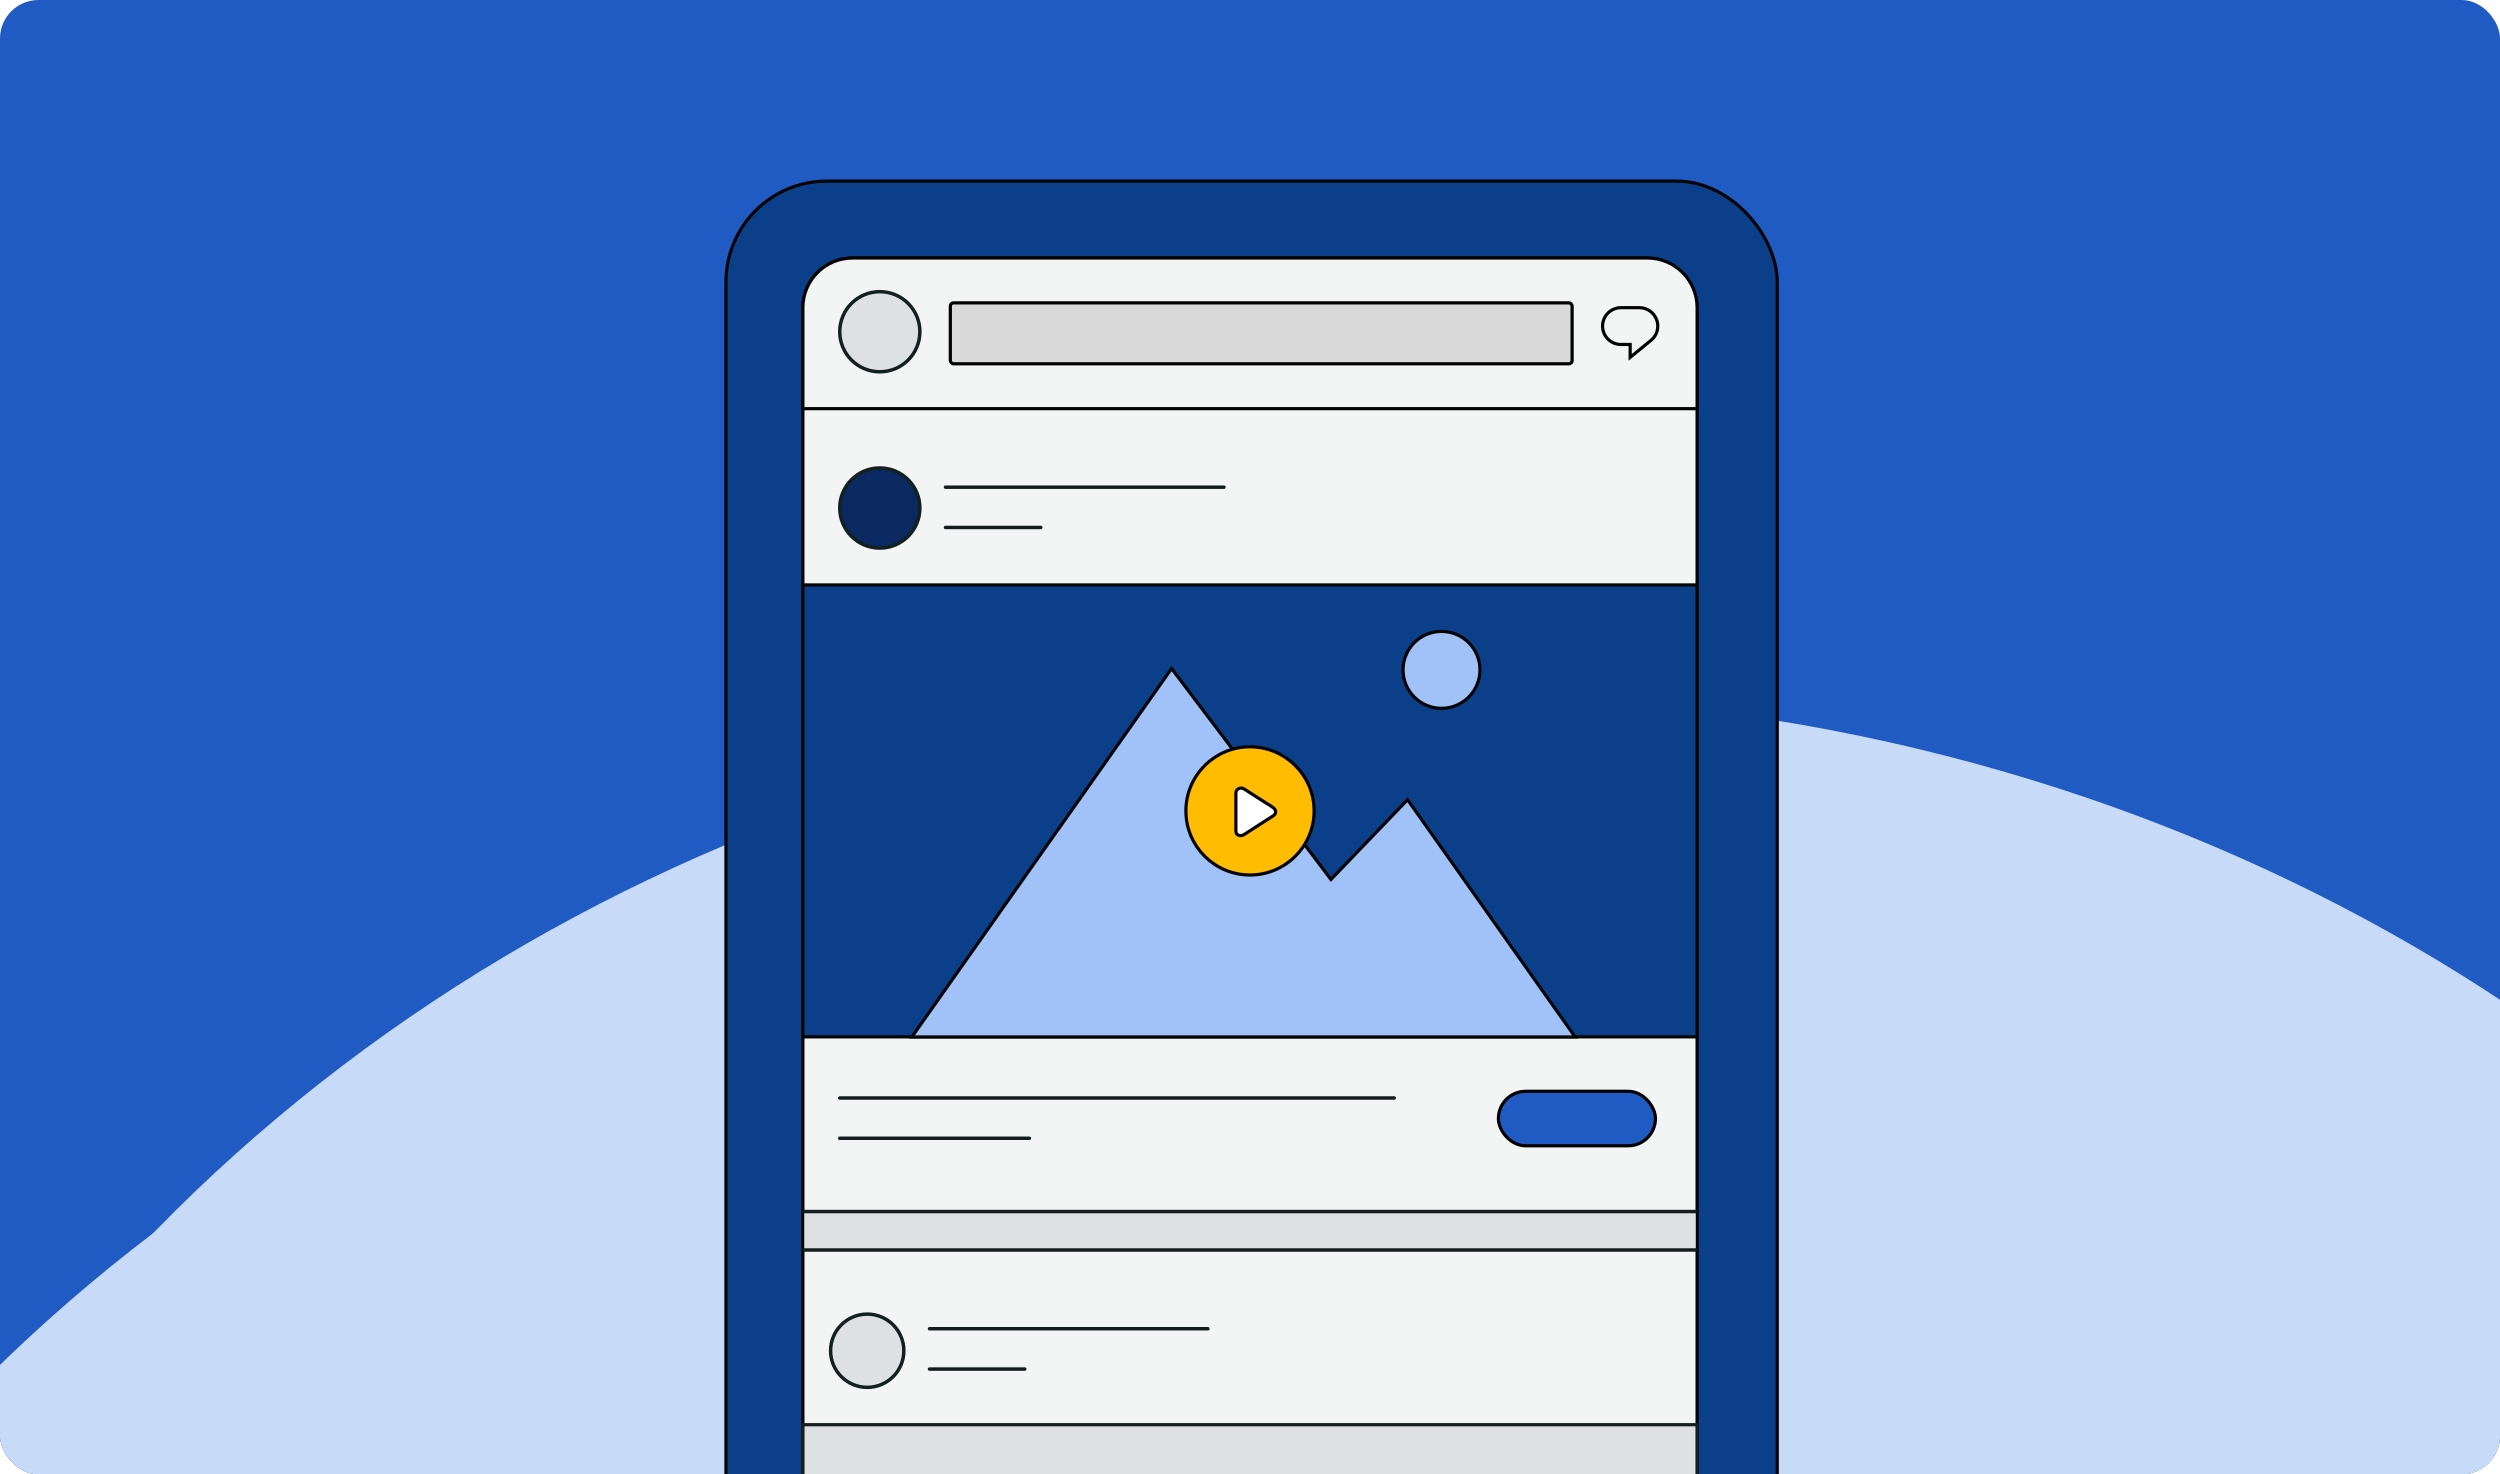 <svg xmlns="http://www.w3.org/2000/svg" width="780" height="460" viewBox="0 0 780 460" fill="none"><g clip-path="url(#clip0_149_23296)"><rect width="780" height="460" rx="12" fill="#205BC3"></rect><g clip-path="url(#clip1_149_23296)"><g filter="url(#filter0_f_149_23296)"><ellipse cx="540.005" cy="491.314" rx="540.005" ry="491.314" transform="matrix(0.972 -0.234 0.286 0.958 -266.419 412.097)" fill="#C7DBF9"></ellipse></g><g filter="url(#filter1_f_149_23296)"><ellipse cx="540.005" cy="491.314" rx="540.005" ry="491.314" transform="matrix(0.972 -0.234 0.286 0.958 -207.746 360.14)" fill="#C7DBF9"></ellipse></g></g><rect x="226.5" y="56.5" width="328" height="606" rx="31.5" fill="#0C3F89" stroke="#040404"></rect><rect x="250.5" y="80.5" width="279" height="523" rx="15.5" fill="#F3F4F4" stroke="#040404"></rect><path d="M262 342.571H435" stroke="#141D1D" stroke-width="1.087" stroke-miterlimit="10" stroke-linecap="round" stroke-linejoin="round"></path><path d="M262 355.143H321.184" stroke="#141D1D" stroke-width="1.087" stroke-miterlimit="10" stroke-linecap="round" stroke-linejoin="round"></path><path d="M250.509 444.509H529.491V588C529.491 596.555 522.555 603.491 514 603.491H266C257.445 603.491 250.509 596.555 250.509 588V444.509Z" fill="#DEE1E1" stroke="#162020" stroke-width="1.019" stroke-miterlimit="10"></path><path d="M270.572 432.857C276.884 432.857 282 427.74 282 421.429C282 415.117 276.884 410 270.572 410C264.26 410 259.143 415.117 259.143 421.429C259.143 427.74 264.26 432.857 270.572 432.857Z" fill="#DEE1E1" stroke="#132020" stroke-width="1.087" stroke-miterlimit="10"></path><path d="M290 414.571H376.857" stroke="#141D1D" stroke-width="1.087" stroke-miterlimit="10" stroke-linecap="round" stroke-linejoin="round"></path><path d="M290 427.143H319.715" stroke="#141D1D" stroke-width="1.087" stroke-miterlimit="10" stroke-linecap="round" stroke-linejoin="round"></path><rect x="251" y="378" width="278" height="12" fill="#DEE1E1"></rect><path d="M251 378H529" stroke="#141D1D" stroke-width="1.087" stroke-miterlimit="10" stroke-linecap="round" stroke-linejoin="round"></path><path d="M251 390H529" stroke="#141D1D" stroke-width="1.087" stroke-miterlimit="10" stroke-linecap="round" stroke-linejoin="round"></path><path d="M266 80.5H514C522.56 80.5 529.5 87.44 529.5 96V127.5H250.5V96C250.5 87.44 257.44 80.5 266 80.5Z" fill="#F3F4F4" stroke="#040404"></path><path d="M508.611 107.481H509.111V106.981H508.611V107.481ZM508.611 111.5H508.111V112.555L508.928 111.887L508.611 111.5ZM514.922 106.337L514.622 105.937L514.613 105.943L514.605 105.95L514.922 106.337ZM500.5 101.741C500.5 98.846 502.846 96.5 505.741 96.5V95.5C502.294 95.5 499.5 98.294 499.5 101.741H500.5ZM505.741 106.981C502.846 106.981 500.5 104.635 500.5 101.741H499.5C499.5 105.187 502.294 107.981 505.741 107.981V106.981ZM508.611 106.981H505.741V107.981H508.611V106.981ZM509.111 111.5V107.481H508.111V111.5H509.111ZM514.605 105.95L508.295 111.113L508.928 111.887L515.238 106.724L514.605 105.95ZM516.722 101.741C516.722 103.457 515.898 104.98 514.622 105.937L515.222 106.737C516.739 105.6 517.722 103.785 517.722 101.741H516.722ZM511.481 96.5C514.376 96.5 516.722 98.846 516.722 101.741H517.722C517.722 98.294 514.928 95.5 511.481 95.5V96.5ZM505.741 96.5H511.481V95.5H505.741V96.5Z" fill="#040404"></path><rect x="296.5" y="94.5" width="194" height="19" rx="1" fill="#D9D9D9" stroke="black"></rect><path d="M274.5 116C281.404 116 287 110.404 287 103.5C287 96.596 281.404 91 274.5 91C267.596 91 262 96.596 262 103.5C262 110.404 267.596 116 274.5 116Z" fill="#DEE1E1" stroke="#132020" stroke-width="1.087" stroke-miterlimit="10"></path><path d="M274.5 171C281.404 171 287 165.404 287 158.5C287 151.596 281.404 146 274.5 146C267.596 146 262 151.596 262 158.5C262 165.404 267.596 171 274.5 171Z" fill="#0A2960" stroke="#132020" stroke-width="1.087" stroke-miterlimit="10"></path><path d="M295 152H381.857" stroke="#141D1D" stroke-width="1.087" stroke-miterlimit="10" stroke-linecap="round" stroke-linejoin="round"></path><path d="M295 164.571H324.714" stroke="#141D1D" stroke-width="1.087" stroke-miterlimit="10" stroke-linecap="round" stroke-linejoin="round"></path><rect x="467.5" y="340.485" width="49" height="17" rx="8.5" fill="#205BC3" stroke="black"></rect><path d="M250.5 182.5H529.5V323.5H250.5V182.5Z" fill="#0C3F89" stroke="#040404" stroke-miterlimit="10"></path><path d="M449.751 221C456.378 221 461.751 215.627 461.751 209C461.751 202.373 456.378 197 449.751 197C443.124 197 437.751 202.373 437.751 209C437.751 215.627 443.124 221 449.751 221Z" fill="#A1C2F8" stroke="#040404" stroke-linecap="round" stroke-linejoin="round"></path><path d="M415.662 273.968L439.156 249.515L491.446 323.532H452.116H325.122H284.495L365.535 208.585L414.902 273.923L415.256 274.391L415.662 273.968Z" fill="#A1C2F8" stroke="#040404" stroke-miterlimit="10"></path><path d="M390 273C401.046 273 410 264.046 410 253C410 241.954 401.046 233 390 233C378.954 233 370 241.954 370 253C370 264.046 378.954 273 390 273Z" fill="#FFBC00" stroke="#040404" stroke-miterlimit="10"></path><path d="M397.824 253.956C397.694 254.151 397.532 254.346 397.273 254.508C396.527 254.995 395.78 255.483 395.002 255.97C394.223 256.457 393.509 256.945 392.731 257.432C391.206 258.406 389.714 259.381 388.189 260.356C388.059 260.453 387.897 260.518 387.767 260.583C387.67 260.615 387.54 260.648 387.443 260.68C387.378 260.68 387.281 260.68 387.216 260.713C386.956 260.713 386.664 260.713 386.372 260.55C386.243 260.485 386.145 260.421 386.048 260.356C385.983 260.291 385.951 260.258 385.886 260.193C385.886 260.193 385.853 260.128 385.821 260.096C385.756 259.998 385.724 259.901 385.691 259.803C385.626 259.576 385.594 259.316 385.594 259.024C385.594 256.23 385.594 253.436 385.594 250.642C385.594 250.123 385.594 249.603 385.594 249.115C385.594 248.596 385.594 248.076 385.594 247.589C385.594 246.939 385.756 246.354 386.47 246.062C386.697 245.964 386.956 245.899 387.183 245.899C387.248 245.899 387.346 245.899 387.41 245.899C387.443 245.899 387.475 245.899 387.508 245.899C387.767 245.964 388.027 246.062 388.286 246.224C389.487 247.004 390.72 247.816 391.952 248.596C393.185 249.375 394.385 250.155 395.618 250.935C395.715 251 395.845 251.065 395.943 251.097C396.17 251.26 396.397 251.389 396.624 251.552C396.851 251.714 397.078 251.877 397.305 252.039C397.37 252.072 397.435 252.137 397.467 252.169C398.051 252.689 398.149 253.339 397.824 253.923V253.956Z" fill="white" stroke="#040404" stroke-linecap="round" stroke-linejoin="round"></path></g><defs><filter id="filter0_f_149_23296" x="-611.366" y="-197.746" width="2021.41" height="1908.89" filterUnits="userSpaceOnUse" color-interpolation-filters="sRGB"><feFlood flood-opacity="0" result="BackgroundImageFix"></feFlood><feBlend mode="normal" in="SourceGraphic" in2="BackgroundImageFix" result="shape"></feBlend><feGaussianBlur stdDeviation="233.491" result="effect1_foregroundBlur_149_23296"></feGaussianBlur></filter><filter id="filter1_f_149_23296" x="-552.694" y="-249.703" width="2021.41" height="1908.89" filterUnits="userSpaceOnUse" color-interpolation-filters="sRGB"><feFlood flood-opacity="0" result="BackgroundImageFix"></feFlood><feBlend mode="normal" in="SourceGraphic" in2="BackgroundImageFix" result="shape"></feBlend><feGaussianBlur stdDeviation="233.491" result="effect1_foregroundBlur_149_23296"></feGaussianBlur></filter><clipPath id="clip0_149_23296"><rect width="780" height="460" rx="12" fill="white"></rect></clipPath><clipPath id="clip1_149_23296"><rect x="-263" y="-654" width="1306" height="1625" rx="73.125" fill="white"></rect></clipPath></defs></svg>